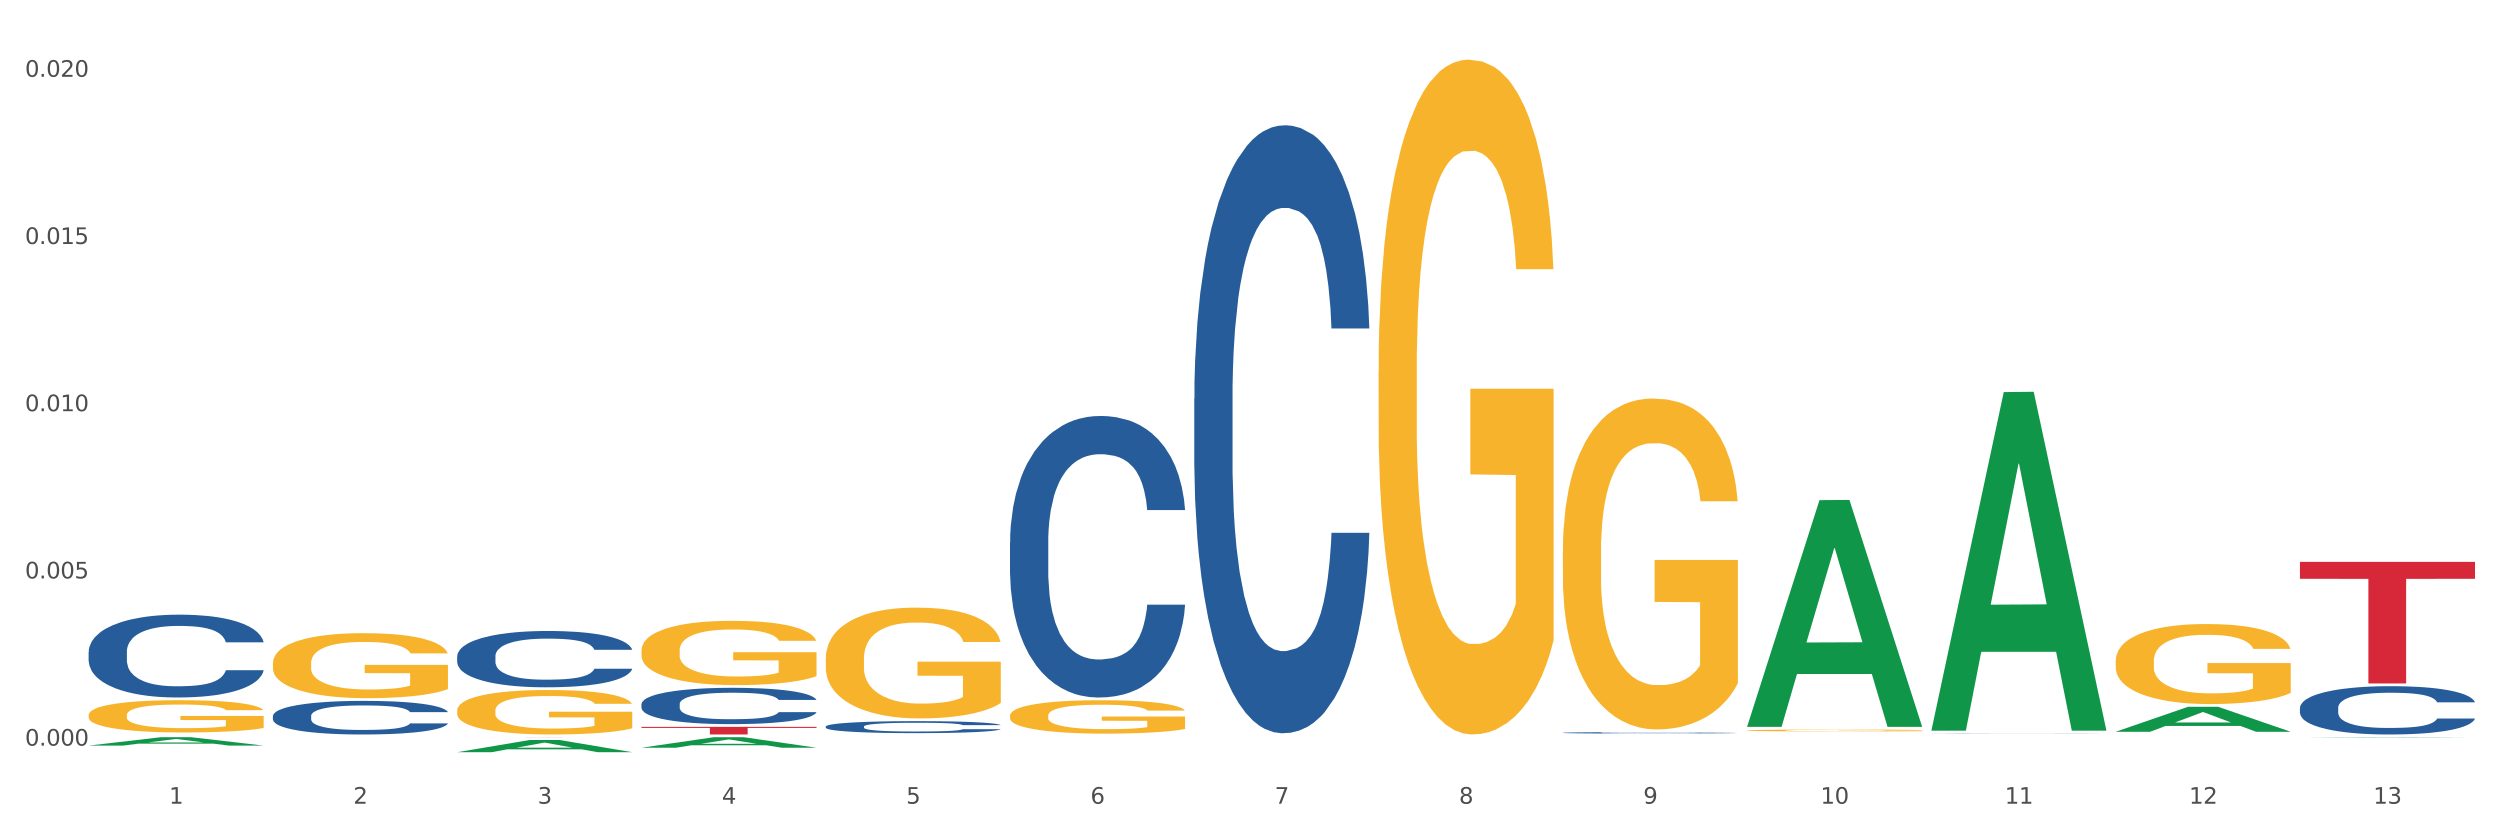 <?xml version="1.0" encoding="utf-8" standalone="no"?>
<!DOCTYPE svg PUBLIC "-//W3C//DTD SVG 1.1//EN"
  "http://www.w3.org/Graphics/SVG/1.1/DTD/svg11.dtd">
<svg xmlns:xlink="http://www.w3.org/1999/xlink" width="1080pt" height="360pt" viewBox="0 0 1080 360" xmlns="http://www.w3.org/2000/svg" version="1.1">
 <rect x="0" y="0" width="1080" height="360" fill="#333333" stroke="none"/>
 <defs>
  <style type="text/css">*{stroke-linejoin: round; stroke-linecap: butt}</style>
 </defs>
 <g id="figure_1">
  <g id="patch_1">
   <path d="M 0 360 
L 1080 360 
L 1080 0 
L 0 0 
z
" style="fill: #ffffff; stroke: #ffffff; stroke-linejoin: miter"/>
  </g>
  <g id="axes_1">
   <g id="matplotlib.axis_1">
    <g id="xtick_1">
     <g id="text_1">
      <!-- 1 -->
      <g style="fill: #4d4d4d" transform="translate(73.043 347.204) scale(0.096 -0.096)">
       <defs>
        <path id="DejaVuSans-31" d="M 794 531 
L 1825 531 
L 1825 4091 
L 703 3866 
L 703 4441 
L 1819 4666 
L 2450 4666 
L 2450 531 
L 3481 531 
L 3481 0 
L 794 0 
L 794 531 
z
" transform="scale(0.016)"/>
       </defs>
       <use xlink:href="#DejaVuSans-31"/>
      </g>
     </g>
    </g>
    <g id="xtick_2">
     <g id="text_2">
      <!-- 2 -->
      <g style="fill: #4d4d4d" transform="translate(152.65 347.204) scale(0.096 -0.096)">
       <defs>
        <path id="DejaVuSans-32" d="M 1228 531 
L 3431 531 
L 3431 0 
L 469 0 
L 469 531 
Q 828 903 1448 1529 
Q 2069 2156 2228 2338 
Q 2531 2678 2651 2914 
Q 2772 3150 2772 3378 
Q 2772 3750 2511 3984 
Q 2250 4219 1831 4219 
Q 1534 4219 1204 4116 
Q 875 4013 500 3803 
L 500 4441 
Q 881 4594 1212 4672 
Q 1544 4750 1819 4750 
Q 2544 4750 2975 4387 
Q 3406 4025 3406 3419 
Q 3406 3131 3298 2873 
Q 3191 2616 2906 2266 
Q 2828 2175 2409 1742 
Q 1991 1309 1228 531 
z
" transform="scale(0.016)"/>
       </defs>
       <use xlink:href="#DejaVuSans-32"/>
      </g>
     </g>
    </g>
    <g id="xtick_3">
     <g id="text_3">
      <!-- 3 -->
      <g style="fill: #4d4d4d" transform="translate(232.258 347.204) scale(0.096 -0.096)">
       <defs>
        <path id="DejaVuSans-33" d="M 2597 2516 
Q 3050 2419 3304 2112 
Q 3559 1806 3559 1356 
Q 3559 666 3084 287 
Q 2609 -91 1734 -91 
Q 1441 -91 1130 -33 
Q 819 25 488 141 
L 488 750 
Q 750 597 1062 519 
Q 1375 441 1716 441 
Q 2309 441 2620 675 
Q 2931 909 2931 1356 
Q 2931 1769 2642 2001 
Q 2353 2234 1838 2234 
L 1294 2234 
L 1294 2753 
L 1863 2753 
Q 2328 2753 2575 2939 
Q 2822 3125 2822 3475 
Q 2822 3834 2567 4026 
Q 2313 4219 1838 4219 
Q 1578 4219 1281 4162 
Q 984 4106 628 3988 
L 628 4550 
Q 988 4650 1302 4700 
Q 1616 4750 1894 4750 
Q 2613 4750 3031 4423 
Q 3450 4097 3450 3541 
Q 3450 3153 3228 2886 
Q 3006 2619 2597 2516 
z
" transform="scale(0.016)"/>
       </defs>
       <use xlink:href="#DejaVuSans-33"/>
      </g>
     </g>
    </g>
    <g id="xtick_4">
     <g id="text_4">
      <!-- 4 -->
      <g style="fill: #4d4d4d" transform="translate(311.865 347.204) scale(0.096 -0.096)">
       <defs>
        <path id="DejaVuSans-34" d="M 2419 4116 
L 825 1625 
L 2419 1625 
L 2419 4116 
z
M 2253 4666 
L 3047 4666 
L 3047 1625 
L 3713 1625 
L 3713 1100 
L 3047 1100 
L 3047 0 
L 2419 0 
L 2419 1100 
L 313 1100 
L 313 1709 
L 2253 4666 
z
" transform="scale(0.016)"/>
       </defs>
       <use xlink:href="#DejaVuSans-34"/>
      </g>
     </g>
    </g>
    <g id="xtick_5">
     <g id="text_5">
      <!-- 5 -->
      <g style="fill: #4d4d4d" transform="translate(391.473 347.204) scale(0.096 -0.096)">
       <defs>
        <path id="DejaVuSans-35" d="M 691 4666 
L 3169 4666 
L 3169 4134 
L 1269 4134 
L 1269 2991 
Q 1406 3038 1543 3061 
Q 1681 3084 1819 3084 
Q 2600 3084 3056 2656 
Q 3513 2228 3513 1497 
Q 3513 744 3044 326 
Q 2575 -91 1722 -91 
Q 1428 -91 1123 -41 
Q 819 9 494 109 
L 494 744 
Q 775 591 1075 516 
Q 1375 441 1709 441 
Q 2250 441 2565 725 
Q 2881 1009 2881 1497 
Q 2881 1984 2565 2268 
Q 2250 2553 1709 2553 
Q 1456 2553 1204 2497 
Q 953 2441 691 2322 
L 691 4666 
z
" transform="scale(0.016)"/>
       </defs>
       <use xlink:href="#DejaVuSans-35"/>
      </g>
     </g>
    </g>
    <g id="xtick_6">
     <g id="text_6">
      <!-- 6 -->
      <g style="fill: #4d4d4d" transform="translate(471.08 347.204) scale(0.096 -0.096)">
       <defs>
        <path id="DejaVuSans-36" d="M 2113 2584 
Q 1688 2584 1439 2293 
Q 1191 2003 1191 1497 
Q 1191 994 1439 701 
Q 1688 409 2113 409 
Q 2538 409 2786 701 
Q 3034 994 3034 1497 
Q 3034 2003 2786 2293 
Q 2538 2584 2113 2584 
z
M 3366 4563 
L 3366 3988 
Q 3128 4100 2886 4159 
Q 2644 4219 2406 4219 
Q 1781 4219 1451 3797 
Q 1122 3375 1075 2522 
Q 1259 2794 1537 2939 
Q 1816 3084 2150 3084 
Q 2853 3084 3261 2657 
Q 3669 2231 3669 1497 
Q 3669 778 3244 343 
Q 2819 -91 2113 -91 
Q 1303 -91 875 529 
Q 447 1150 447 2328 
Q 447 3434 972 4092 
Q 1497 4750 2381 4750 
Q 2619 4750 2861 4703 
Q 3103 4656 3366 4563 
z
" transform="scale(0.016)"/>
       </defs>
       <use xlink:href="#DejaVuSans-36"/>
      </g>
     </g>
    </g>
    <g id="xtick_7">
     <g id="text_7">
      <!-- 7 -->
      <g style="fill: #4d4d4d" transform="translate(550.688 347.204) scale(0.096 -0.096)">
       <defs>
        <path id="DejaVuSans-37" d="M 525 4666 
L 3525 4666 
L 3525 4397 
L 1831 0 
L 1172 0 
L 2766 4134 
L 525 4134 
L 525 4666 
z
" transform="scale(0.016)"/>
       </defs>
       <use xlink:href="#DejaVuSans-37"/>
      </g>
     </g>
    </g>
    <g id="xtick_8">
     <g id="text_8">
      <!-- 8 -->
      <g style="fill: #4d4d4d" transform="translate(630.295 347.204) scale(0.096 -0.096)">
       <defs>
        <path id="DejaVuSans-38" d="M 2034 2216 
Q 1584 2216 1326 1975 
Q 1069 1734 1069 1313 
Q 1069 891 1326 650 
Q 1584 409 2034 409 
Q 2484 409 2743 651 
Q 3003 894 3003 1313 
Q 3003 1734 2745 1975 
Q 2488 2216 2034 2216 
z
M 1403 2484 
Q 997 2584 770 2862 
Q 544 3141 544 3541 
Q 544 4100 942 4425 
Q 1341 4750 2034 4750 
Q 2731 4750 3128 4425 
Q 3525 4100 3525 3541 
Q 3525 3141 3298 2862 
Q 3072 2584 2669 2484 
Q 3125 2378 3379 2068 
Q 3634 1759 3634 1313 
Q 3634 634 3220 271 
Q 2806 -91 2034 -91 
Q 1263 -91 848 271 
Q 434 634 434 1313 
Q 434 1759 690 2068 
Q 947 2378 1403 2484 
z
M 1172 3481 
Q 1172 3119 1398 2916 
Q 1625 2713 2034 2713 
Q 2441 2713 2670 2916 
Q 2900 3119 2900 3481 
Q 2900 3844 2670 4047 
Q 2441 4250 2034 4250 
Q 1625 4250 1398 4047 
Q 1172 3844 1172 3481 
z
" transform="scale(0.016)"/>
       </defs>
       <use xlink:href="#DejaVuSans-38"/>
      </g>
     </g>
    </g>
    <g id="xtick_9">
     <g id="text_9">
      <!-- 9 -->
      <g style="fill: #4d4d4d" transform="translate(709.902 347.204) scale(0.096 -0.096)">
       <defs>
        <path id="DejaVuSans-39" d="M 703 97 
L 703 672 
Q 941 559 1184 500 
Q 1428 441 1663 441 
Q 2288 441 2617 861 
Q 2947 1281 2994 2138 
Q 2813 1869 2534 1725 
Q 2256 1581 1919 1581 
Q 1219 1581 811 2004 
Q 403 2428 403 3163 
Q 403 3881 828 4315 
Q 1253 4750 1959 4750 
Q 2769 4750 3195 4129 
Q 3622 3509 3622 2328 
Q 3622 1225 3098 567 
Q 2575 -91 1691 -91 
Q 1453 -91 1209 -44 
Q 966 3 703 97 
z
M 1959 2075 
Q 2384 2075 2632 2365 
Q 2881 2656 2881 3163 
Q 2881 3666 2632 3958 
Q 2384 4250 1959 4250 
Q 1534 4250 1286 3958 
Q 1038 3666 1038 3163 
Q 1038 2656 1286 2365 
Q 1534 2075 1959 2075 
z
" transform="scale(0.016)"/>
       </defs>
       <use xlink:href="#DejaVuSans-39"/>
      </g>
     </g>
    </g>
    <g id="xtick_10">
     <g id="text_10">
      <!-- 10 -->
      <g style="fill: #4d4d4d" transform="translate(786.456 347.204) scale(0.096 -0.096)">
       <defs>
        <path id="DejaVuSans-30" d="M 2034 4250 
Q 1547 4250 1301 3770 
Q 1056 3291 1056 2328 
Q 1056 1369 1301 889 
Q 1547 409 2034 409 
Q 2525 409 2770 889 
Q 3016 1369 3016 2328 
Q 3016 3291 2770 3770 
Q 2525 4250 2034 4250 
z
M 2034 4750 
Q 2819 4750 3233 4129 
Q 3647 3509 3647 2328 
Q 3647 1150 3233 529 
Q 2819 -91 2034 -91 
Q 1250 -91 836 529 
Q 422 1150 422 2328 
Q 422 3509 836 4129 
Q 1250 4750 2034 4750 
z
" transform="scale(0.016)"/>
       </defs>
       <use xlink:href="#DejaVuSans-31"/>
       <use xlink:href="#DejaVuSans-30" transform="translate(63.623 0)"/>
      </g>
     </g>
    </g>
    <g id="xtick_11">
     <g id="text_11">
      <!-- 11 -->
      <g style="fill: #4d4d4d" transform="translate(866.063 347.204) scale(0.096 -0.096)">
       <use xlink:href="#DejaVuSans-31"/>
       <use xlink:href="#DejaVuSans-31" transform="translate(63.623 0)"/>
      </g>
     </g>
    </g>
    <g id="xtick_12">
     <g id="text_12">
      <!-- 12 -->
      <g style="fill: #4d4d4d" transform="translate(945.671 347.204) scale(0.096 -0.096)">
       <use xlink:href="#DejaVuSans-31"/>
       <use xlink:href="#DejaVuSans-32" transform="translate(63.623 0)"/>
      </g>
     </g>
    </g>
    <g id="xtick_13">
     <g id="text_13">
      <!-- 13 -->
      <g style="fill: #4d4d4d" transform="translate(1025.278 347.204) scale(0.096 -0.096)">
       <use xlink:href="#DejaVuSans-31"/>
       <use xlink:href="#DejaVuSans-33" transform="translate(63.623 0)"/>
      </g>
     </g>
    </g>
    <g id="xtick_14"/>
    <g id="xtick_15"/>
    <g id="xtick_16"/>
    <g id="xtick_17"/>
    <g id="xtick_18"/>
    <g id="xtick_19"/>
    <g id="xtick_20"/>
    <g id="xtick_21"/>
    <g id="xtick_22"/>
    <g id="xtick_23"/>
    <g id="xtick_24"/>
    <g id="xtick_25"/>
   </g>
   <g id="matplotlib.axis_2">
    <g id="ytick_1">
     <g id="text_14">
      <!-- 0.000 -->
      <g style="fill: #4d4d4d" transform="translate(10.8 322.118) scale(0.096 -0.096)">
       <defs>
        <path id="DejaVuSans-2e" d="M 684 794 
L 1344 794 
L 1344 0 
L 684 0 
L 684 794 
z
" transform="scale(0.016)"/>
       </defs>
       <use xlink:href="#DejaVuSans-30"/>
       <use xlink:href="#DejaVuSans-2e" transform="translate(63.623 0)"/>
       <use xlink:href="#DejaVuSans-30" transform="translate(95.41 0)"/>
       <use xlink:href="#DejaVuSans-30" transform="translate(159.033 0)"/>
       <use xlink:href="#DejaVuSans-30" transform="translate(222.656 0)"/>
      </g>
     </g>
    </g>
    <g id="ytick_2">
     <g id="text_15">
      <!-- 0.005 -->
      <g style="fill: #4d4d4d" transform="translate(10.8 249.88) scale(0.096 -0.096)">
       <use xlink:href="#DejaVuSans-30"/>
       <use xlink:href="#DejaVuSans-2e" transform="translate(63.623 0)"/>
       <use xlink:href="#DejaVuSans-30" transform="translate(95.41 0)"/>
       <use xlink:href="#DejaVuSans-30" transform="translate(159.033 0)"/>
       <use xlink:href="#DejaVuSans-35" transform="translate(222.656 0)"/>
      </g>
     </g>
    </g>
    <g id="ytick_3">
     <g id="text_16">
      <!-- 0.010 -->
      <g style="fill: #4d4d4d" transform="translate(10.8 177.642) scale(0.096 -0.096)">
       <use xlink:href="#DejaVuSans-30"/>
       <use xlink:href="#DejaVuSans-2e" transform="translate(63.623 0)"/>
       <use xlink:href="#DejaVuSans-30" transform="translate(95.41 0)"/>
       <use xlink:href="#DejaVuSans-31" transform="translate(159.033 0)"/>
       <use xlink:href="#DejaVuSans-30" transform="translate(222.656 0)"/>
      </g>
     </g>
    </g>
    <g id="ytick_4">
     <g id="text_17">
      <!-- 0.015 -->
      <g style="fill: #4d4d4d" transform="translate(10.8 105.404) scale(0.096 -0.096)">
       <use xlink:href="#DejaVuSans-30"/>
       <use xlink:href="#DejaVuSans-2e" transform="translate(63.623 0)"/>
       <use xlink:href="#DejaVuSans-30" transform="translate(95.41 0)"/>
       <use xlink:href="#DejaVuSans-31" transform="translate(159.033 0)"/>
       <use xlink:href="#DejaVuSans-35" transform="translate(222.656 0)"/>
      </g>
     </g>
    </g>
    <g id="ytick_5">
     <g id="text_18">
      <!-- 0.020 -->
      <g style="fill: #4d4d4d" transform="translate(10.8 33.166) scale(0.096 -0.096)">
       <use xlink:href="#DejaVuSans-30"/>
       <use xlink:href="#DejaVuSans-2e" transform="translate(63.623 0)"/>
       <use xlink:href="#DejaVuSans-30" transform="translate(95.41 0)"/>
       <use xlink:href="#DejaVuSans-32" transform="translate(159.033 0)"/>
       <use xlink:href="#DejaVuSans-30" transform="translate(222.656 0)"/>
      </g>
     </g>
    </g>
    <g id="ytick_6"/>
    <g id="ytick_7"/>
    <g id="ytick_8"/>
    <g id="ytick_9"/>
   </g>
   <g id="PolyCollection_1">
    <path d="M 38.283 322.088 
L 38.361 322.084 
L 69.547 318.474 
L 82.49 318.471 
L 113.91 322.094 
L 98.941 322.094 
L 92.158 321.251 
L 59.958 321.251 
L 59.724 321.264 
L 53.175 322.094 
L 38.283 322.094 
L 38.283 322.088 
L 64.012 320.747 
L 88.103 320.744 
L 76.175 319.243 
L 76.019 319.236 
L 75.863 319.247 
L 63.934 320.744 
L 64.012 320.747 
L 38.283 322.088 
z
" clip-path="url(#p2c2b0e4acd)" style="fill: #109648"/>
    <path d="M 197.498 318.471 
L 273.125 318.471 
L 273.125 318.477 
L 243.376 318.477 
L 243.376 318.514 
L 227.068 318.514 
L 227.068 318.477 
L 197.498 318.477 
L 197.498 318.471 
L 197.498 318.471 
z
" clip-path="url(#p2c2b0e4acd)" style="fill: #d62839"/>
    <path d="M 38.283 308.927 
L 38.372 308.914 
L 38.372 308.456 
L 38.551 308.061 
L 39.444 307.106 
L 40.783 306.317 
L 41.765 305.897 
L 42.747 305.553 
L 43.908 305.209 
L 45.337 304.853 
L 47.926 304.331 
L 49.533 304.063 
L 51.498 303.783 
L 55.069 303.376 
L 57.659 303.147 
L 60.337 302.956 
L 64.712 302.726 
L 67.57 302.625 
L 70.605 302.548 
L 74.266 302.497 
L 77.034 302.485 
L 83.106 302.523 
L 88.284 302.637 
L 90.784 302.726 
L 93.999 302.879 
L 95.695 302.981 
L 98.463 303.185 
L 101.32 303.452 
L 103.285 303.681 
L 106.231 304.114 
L 108.464 304.547 
L 110.517 305.082 
L 111.589 305.451 
L 112.392 305.795 
L 113.107 306.19 
L 113.821 306.813 
L 97.749 306.813 
L 97.124 306.368 
L 96.142 305.948 
L 94.713 305.54 
L 93.463 305.286 
L 91.32 304.967 
L 89.356 304.764 
L 87.302 304.611 
L 84.802 304.483 
L 82.838 304.42 
L 80.07 304.369 
L 74.623 304.382 
L 70.962 304.483 
L 68.462 304.611 
L 66.855 304.725 
L 65.427 304.853 
L 63.819 305.031 
L 61.944 305.298 
L 60.605 305.54 
L 59.266 305.846 
L 58.194 306.151 
L 57.212 306.508 
L 56.409 306.89 
L 55.783 307.284 
L 55.248 307.768 
L 54.801 308.57 
L 54.801 310.315 
L 54.98 310.709 
L 55.426 311.231 
L 55.962 311.626 
L 56.855 312.097 
L 57.659 312.415 
L 59.176 312.874 
L 60.873 313.256 
L 62.212 313.498 
L 63.552 313.701 
L 65.873 313.982 
L 68.462 314.211 
L 70.695 314.351 
L 73.73 314.478 
L 75.784 314.529 
L 77.57 314.554 
L 81.945 314.554 
L 85.07 314.516 
L 88.552 314.427 
L 91.231 314.313 
L 93.463 314.173 
L 95.963 313.943 
L 97.57 313.727 
L 97.57 311.066 
L 77.927 311.053 
L 77.927 309.283 
L 113.91 309.283 
L 113.91 314.478 
L 112.392 314.745 
L 110.696 314.987 
L 108.91 315.204 
L 106.231 315.471 
L 103.017 315.726 
L 100.16 315.904 
L 97.124 316.057 
L 93.552 316.197 
L 88.909 316.324 
L 86.052 316.375 
L 82.481 316.413 
L 78.284 316.426 
L 74.623 316.401 
L 71.052 316.337 
L 67.302 316.222 
L 63.641 316.057 
L 60.873 315.891 
L 58.105 315.688 
L 55.158 315.42 
L 52.837 315.166 
L 51.051 314.936 
L 49.087 314.644 
L 46.944 314.262 
L 45.337 313.918 
L 43.908 313.561 
L 42.39 313.103 
L 41.319 312.708 
L 40.247 312.212 
L 39.622 311.843 
L 38.908 311.27 
L 38.372 310.467 
L 38.283 308.927 
z
" clip-path="url(#p2c2b0e4acd)" style="fill: #f7b32b"/>
    <path d="M 117.89 309.305 
L 117.98 309.292 
L 117.98 308.921 
L 118.248 308.417 
L 119.231 307.489 
L 120.483 306.786 
L 122.628 305.964 
L 123.79 305.619 
L 125.31 305.235 
L 128.439 304.612 
L 132.015 304.081 
L 134.518 303.79 
L 136.395 303.604 
L 140.597 303.272 
L 143.01 303.127 
L 145.513 303.007 
L 147.659 302.928 
L 151.234 302.835 
L 154.095 302.795 
L 157.403 302.782 
L 160.174 302.795 
L 163.839 302.848 
L 169.203 303.007 
L 171.259 303.1 
L 174.03 303.259 
L 176.89 303.471 
L 179.215 303.683 
L 181.896 303.988 
L 184.668 304.386 
L 187.349 304.89 
L 189.227 305.354 
L 190.746 305.845 
L 192.087 306.441 
L 193.071 307.091 
L 193.518 307.635 
L 177.159 307.635 
L 176.712 307.144 
L 175.818 306.614 
L 174.924 306.256 
L 173.94 305.964 
L 172.421 305.632 
L 171.08 305.42 
L 168.845 305.168 
L 166.789 305.009 
L 165.09 304.917 
L 163.034 304.837 
L 158.654 304.757 
L 155.525 304.757 
L 153.559 304.784 
L 151.145 304.85 
L 149.089 304.943 
L 146.675 305.102 
L 144.798 305.274 
L 142.921 305.5 
L 141.848 305.659 
L 140.239 305.951 
L 139.166 306.189 
L 137.736 306.6 
L 136.931 306.892 
L 135.501 307.648 
L 134.875 308.205 
L 134.607 308.589 
L 134.428 309.013 
L 134.428 311.082 
L 134.965 312.01 
L 135.412 312.408 
L 136.127 312.858 
L 137.468 313.442 
L 139.434 314.012 
L 141.49 314.423 
L 143.189 314.675 
L 144.798 314.86 
L 146.407 315.006 
L 148.374 315.139 
L 149.983 315.218 
L 152.396 315.298 
L 155.257 315.338 
L 157.492 315.338 
L 162.051 315.271 
L 164.107 315.205 
L 166.074 315.112 
L 168.219 314.966 
L 169.918 314.807 
L 170.901 314.688 
L 172.51 314.436 
L 173.762 314.171 
L 174.834 313.866 
L 175.549 313.601 
L 176.354 313.203 
L 176.98 312.752 
L 177.159 312.514 
L 193.518 312.514 
L 193.16 312.991 
L 192.534 313.455 
L 191.283 314.078 
L 190.299 314.436 
L 188.78 314.874 
L 187.171 315.245 
L 184.936 315.656 
L 182.88 315.961 
L 180.734 316.226 
L 178.41 316.465 
L 174.209 316.796 
L 172.689 316.889 
L 169.471 317.048 
L 166.968 317.141 
L 163.303 317.234 
L 159.548 317.287 
L 155.615 317.3 
L 152.128 317.273 
L 148.284 317.194 
L 145.871 317.114 
L 143.189 316.995 
L 140.06 316.809 
L 137.11 316.584 
L 134.339 316.319 
L 131.747 316.014 
L 129.333 315.669 
L 126.204 315.099 
L 123.88 314.542 
L 122.181 314.025 
L 121.019 313.588 
L 119.857 313.031 
L 119.231 312.646 
L 118.248 311.718 
L 117.89 310.856 
L 117.89 309.305 
z
" clip-path="url(#p2c2b0e4acd)" style="fill: #255c99"/>
    <path d="M 197.498 283.517 
L 197.587 283.494 
L 197.587 282.872 
L 197.856 282.028 
L 198.839 280.472 
L 200.09 279.295 
L 202.236 277.917 
L 203.398 277.339 
L 204.918 276.695 
L 208.046 275.651 
L 211.622 274.762 
L 214.125 274.273 
L 216.002 273.962 
L 220.204 273.406 
L 222.618 273.162 
L 225.121 272.962 
L 227.266 272.829 
L 230.842 272.673 
L 233.702 272.606 
L 237.01 272.584 
L 239.781 272.606 
L 243.446 272.695 
L 248.81 272.962 
L 250.866 273.118 
L 253.637 273.384 
L 256.498 273.74 
L 258.822 274.095 
L 261.504 274.606 
L 264.275 275.273 
L 266.957 276.117 
L 268.834 276.895 
L 270.354 277.717 
L 271.695 278.717 
L 272.678 279.806 
L 273.125 280.717 
L 256.766 280.717 
L 256.319 279.895 
L 255.425 279.006 
L 254.531 278.406 
L 253.548 277.917 
L 252.028 277.362 
L 250.687 277.006 
L 248.452 276.584 
L 246.396 276.317 
L 244.698 276.162 
L 242.642 276.028 
L 238.262 275.895 
L 235.133 275.895 
L 233.166 275.939 
L 230.752 276.051 
L 228.696 276.206 
L 226.283 276.473 
L 224.406 276.762 
L 222.528 277.139 
L 221.456 277.406 
L 219.846 277.895 
L 218.774 278.295 
L 217.343 278.984 
L 216.539 279.473 
L 215.109 280.739 
L 214.483 281.672 
L 214.215 282.317 
L 214.036 283.028 
L 214.036 286.494 
L 214.572 288.05 
L 215.019 288.716 
L 215.734 289.472 
L 217.075 290.449 
L 219.042 291.405 
L 221.098 292.094 
L 222.796 292.516 
L 224.406 292.827 
L 226.015 293.071 
L 227.981 293.294 
L 229.59 293.427 
L 232.004 293.56 
L 234.865 293.627 
L 237.099 293.627 
L 241.658 293.516 
L 243.715 293.405 
L 245.681 293.249 
L 247.827 293.005 
L 249.525 292.738 
L 250.508 292.538 
L 252.118 292.116 
L 253.369 291.671 
L 254.442 291.16 
L 255.157 290.716 
L 255.961 290.049 
L 256.587 289.294 
L 256.766 288.894 
L 273.125 288.894 
L 272.768 289.694 
L 272.142 290.472 
L 270.89 291.516 
L 269.907 292.116 
L 268.387 292.849 
L 266.778 293.471 
L 264.543 294.16 
L 262.487 294.671 
L 260.342 295.116 
L 258.018 295.516 
L 253.816 296.071 
L 252.296 296.227 
L 249.078 296.493 
L 246.575 296.649 
L 242.91 296.804 
L 239.155 296.893 
L 235.222 296.915 
L 231.736 296.871 
L 227.892 296.738 
L 225.478 296.604 
L 222.796 296.404 
L 219.668 296.093 
L 216.718 295.716 
L 213.946 295.271 
L 211.354 294.76 
L 208.94 294.182 
L 205.812 293.227 
L 203.487 292.294 
L 201.789 291.427 
L 200.627 290.694 
L 199.465 289.76 
L 198.839 289.116 
L 197.856 287.561 
L 197.498 286.116 
L 197.498 283.517 
z
" clip-path="url(#p2c2b0e4acd)" style="fill: #255c99"/>
    <path d="M 277.105 304.187 
L 277.195 304.173 
L 277.195 303.771 
L 277.463 303.227 
L 278.446 302.224 
L 279.698 301.464 
L 281.843 300.576 
L 283.005 300.203 
L 284.525 299.787 
L 287.654 299.114 
L 291.23 298.541 
L 293.733 298.225 
L 295.61 298.025 
L 299.811 297.666 
L 302.225 297.509 
L 304.728 297.38 
L 306.874 297.294 
L 310.449 297.193 
L 313.31 297.15 
L 316.618 297.136 
L 319.389 297.15 
L 323.054 297.208 
L 328.417 297.38 
L 330.474 297.48 
L 333.245 297.652 
L 336.105 297.881 
L 338.43 298.111 
L 341.111 298.44 
L 343.883 298.87 
L 346.564 299.415 
L 348.442 299.916 
L 349.961 300.447 
L 351.302 301.091 
L 352.286 301.794 
L 352.733 302.381 
L 336.374 302.381 
L 335.927 301.851 
L 335.033 301.278 
L 334.139 300.891 
L 333.155 300.576 
L 331.636 300.217 
L 330.295 299.988 
L 328.06 299.716 
L 326.004 299.544 
L 324.305 299.443 
L 322.249 299.357 
L 317.869 299.271 
L 314.74 299.271 
L 312.774 299.3 
L 310.36 299.372 
L 308.304 299.472 
L 305.89 299.644 
L 304.013 299.83 
L 302.136 300.074 
L 301.063 300.246 
L 299.454 300.561 
L 298.381 300.819 
L 296.951 301.263 
L 296.146 301.579 
L 294.716 302.396 
L 294.09 302.997 
L 293.822 303.413 
L 293.643 303.872 
L 293.643 306.107 
L 294.18 307.11 
L 294.627 307.54 
L 295.342 308.028 
L 296.683 308.658 
L 298.649 309.274 
L 300.705 309.719 
L 302.404 309.991 
L 304.013 310.191 
L 305.622 310.349 
L 307.589 310.492 
L 309.198 310.578 
L 311.611 310.664 
L 314.472 310.707 
L 316.707 310.707 
L 321.266 310.636 
L 323.322 310.564 
L 325.289 310.464 
L 327.434 310.306 
L 329.133 310.134 
L 330.116 310.005 
L 331.725 309.733 
L 332.977 309.446 
L 334.049 309.117 
L 334.764 308.83 
L 335.569 308.4 
L 336.195 307.913 
L 336.374 307.655 
L 352.733 307.655 
L 352.375 308.171 
L 351.749 308.672 
L 350.498 309.346 
L 349.514 309.733 
L 347.995 310.206 
L 346.386 310.607 
L 344.151 311.051 
L 342.095 311.381 
L 339.949 311.668 
L 337.625 311.925 
L 333.424 312.284 
L 331.904 312.384 
L 328.686 312.556 
L 326.183 312.656 
L 322.517 312.757 
L 318.763 312.814 
L 314.83 312.828 
L 311.343 312.8 
L 307.499 312.714 
L 305.086 312.628 
L 302.404 312.499 
L 299.275 312.298 
L 296.325 312.054 
L 293.554 311.768 
L 290.962 311.438 
L 288.548 311.066 
L 285.419 310.449 
L 283.095 309.848 
L 281.396 309.289 
L 280.234 308.816 
L 279.072 308.214 
L 278.446 307.798 
L 277.463 306.795 
L 277.105 305.864 
L 277.105 304.187 
z
" clip-path="url(#p2c2b0e4acd)" style="fill: #255c99"/>
    <path d="M 356.713 313.86 
L 356.802 313.856 
L 356.802 313.723 
L 357.071 313.544 
L 358.054 313.213 
L 359.305 312.962 
L 361.451 312.669 
L 362.613 312.546 
L 364.133 312.409 
L 367.261 312.187 
L 370.837 311.998 
L 373.34 311.894 
L 375.217 311.827 
L 379.419 311.709 
L 381.833 311.657 
L 384.336 311.615 
L 386.481 311.586 
L 390.057 311.553 
L 392.917 311.539 
L 396.225 311.534 
L 398.996 311.539 
L 402.661 311.558 
L 408.025 311.615 
L 410.081 311.648 
L 412.852 311.705 
L 415.713 311.78 
L 418.037 311.856 
L 420.719 311.965 
L 423.49 312.106 
L 426.172 312.286 
L 428.049 312.452 
L 429.569 312.626 
L 430.91 312.839 
L 431.893 313.071 
L 432.34 313.265 
L 415.981 313.265 
L 415.534 313.09 
L 414.64 312.901 
L 413.746 312.773 
L 412.763 312.669 
L 411.243 312.551 
L 409.902 312.475 
L 407.667 312.385 
L 405.611 312.329 
L 403.913 312.295 
L 401.857 312.267 
L 397.477 312.239 
L 394.348 312.239 
L 392.381 312.248 
L 389.967 312.272 
L 387.911 312.305 
L 385.498 312.362 
L 383.62 312.423 
L 381.743 312.504 
L 380.67 312.56 
L 379.061 312.664 
L 377.989 312.749 
L 376.558 312.896 
L 375.754 313 
L 374.324 313.269 
L 373.698 313.468 
L 373.43 313.605 
L 373.251 313.756 
L 373.251 314.494 
L 373.787 314.825 
L 374.234 314.967 
L 374.949 315.128 
L 376.29 315.336 
L 378.257 315.539 
L 380.313 315.685 
L 382.011 315.775 
L 383.62 315.841 
L 385.23 315.893 
L 387.196 315.941 
L 388.805 315.969 
L 391.219 315.997 
L 394.08 316.012 
L 396.314 316.012 
L 400.873 315.988 
L 402.93 315.964 
L 404.896 315.931 
L 407.042 315.879 
L 408.74 315.823 
L 409.723 315.78 
L 411.333 315.69 
L 412.584 315.596 
L 413.657 315.487 
L 414.372 315.392 
L 415.176 315.25 
L 415.802 315.09 
L 415.981 315.005 
L 432.34 315.005 
L 431.983 315.175 
L 431.357 315.34 
L 430.105 315.563 
L 429.122 315.69 
L 427.602 315.846 
L 425.993 315.979 
L 423.758 316.125 
L 421.702 316.234 
L 419.557 316.328 
L 417.233 316.414 
L 413.031 316.532 
L 411.511 316.565 
L 408.293 316.622 
L 405.79 316.655 
L 402.125 316.688 
L 398.37 316.707 
L 394.437 316.711 
L 390.951 316.702 
L 387.107 316.674 
L 384.693 316.645 
L 382.011 316.603 
L 378.883 316.536 
L 375.933 316.456 
L 373.161 316.362 
L 370.569 316.253 
L 368.155 316.13 
L 365.027 315.927 
L 362.702 315.728 
L 361.004 315.544 
L 359.842 315.388 
L 358.68 315.189 
L 358.054 315.052 
L 357.071 314.721 
L 356.713 314.414 
L 356.713 313.86 
z
" clip-path="url(#p2c2b0e4acd)" style="fill: #255c99"/>
    <path d="M 436.32 234.348 
L 436.41 234.237 
L 436.41 231.127 
L 436.678 226.906 
L 437.661 219.13 
L 438.913 213.243 
L 441.058 206.356 
L 442.22 203.468 
L 443.74 200.246 
L 446.869 195.026 
L 450.445 190.582 
L 452.948 188.139 
L 454.825 186.583 
L 459.026 183.806 
L 461.44 182.585 
L 463.943 181.585 
L 466.089 180.918 
L 469.664 180.141 
L 472.525 179.808 
L 475.832 179.696 
L 478.604 179.808 
L 482.269 180.252 
L 487.632 181.585 
L 489.689 182.362 
L 492.46 183.695 
L 495.32 185.473 
L 497.645 187.25 
L 500.326 189.805 
L 503.098 193.137 
L 505.779 197.358 
L 507.657 201.246 
L 509.176 205.356 
L 510.517 210.355 
L 511.501 215.798 
L 511.948 220.352 
L 495.589 220.352 
L 495.142 216.242 
L 494.248 211.799 
L 493.354 208.8 
L 492.37 206.356 
L 490.851 203.579 
L 489.51 201.802 
L 487.275 199.691 
L 485.219 198.358 
L 483.52 197.58 
L 481.464 196.914 
L 477.084 196.247 
L 473.955 196.247 
L 471.989 196.47 
L 469.575 197.025 
L 467.519 197.803 
L 465.105 199.136 
L 463.228 200.58 
L 461.351 202.468 
L 460.278 203.801 
L 458.669 206.245 
L 457.596 208.244 
L 456.166 211.688 
L 455.361 214.131 
L 453.931 220.463 
L 453.305 225.128 
L 453.037 228.35 
L 452.858 231.904 
L 452.858 249.233 
L 453.395 257.009 
L 453.842 260.341 
L 454.557 264.118 
L 455.898 269.005 
L 457.864 273.782 
L 459.92 277.225 
L 461.619 279.336 
L 463.228 280.891 
L 464.837 282.113 
L 466.804 283.224 
L 468.413 283.89 
L 470.826 284.557 
L 473.687 284.89 
L 475.922 284.89 
L 480.481 284.335 
L 482.537 283.779 
L 484.504 283.002 
L 486.649 281.78 
L 488.348 280.447 
L 489.331 279.447 
L 490.94 277.336 
L 492.192 275.115 
L 493.264 272.56 
L 493.979 270.338 
L 494.784 267.006 
L 495.41 263.229 
L 495.589 261.23 
L 511.948 261.23 
L 511.59 265.229 
L 510.964 269.117 
L 509.713 274.337 
L 508.729 277.336 
L 507.21 281.002 
L 505.601 284.112 
L 503.366 287.556 
L 501.31 290.111 
L 499.164 292.332 
L 496.84 294.332 
L 492.639 297.109 
L 491.119 297.886 
L 487.901 299.219 
L 485.398 299.997 
L 481.732 300.775 
L 477.978 301.219 
L 474.045 301.33 
L 470.558 301.108 
L 466.714 300.441 
L 464.301 299.775 
L 461.619 298.775 
L 458.49 297.22 
L 455.54 295.332 
L 452.769 293.11 
L 450.176 290.555 
L 447.763 287.667 
L 444.634 282.891 
L 442.31 278.225 
L 440.611 273.893 
L 439.449 270.227 
L 438.287 265.562 
L 437.661 262.341 
L 436.678 254.565 
L 436.32 247.345 
L 436.32 234.348 
z
" clip-path="url(#p2c2b0e4acd)" style="fill: #255c99"/>
    <path d="M 515.928 172.133 
L 516.017 171.893 
L 516.017 165.176 
L 516.286 156.061 
L 517.269 139.27 
L 518.52 126.557 
L 520.666 111.685 
L 521.828 105.448 
L 523.348 98.492 
L 526.476 87.217 
L 530.052 77.622 
L 532.555 72.345 
L 534.432 68.987 
L 538.634 62.99 
L 541.048 60.352 
L 543.551 58.193 
L 545.696 56.753 
L 549.272 55.074 
L 552.132 54.355 
L 555.44 54.115 
L 558.211 54.355 
L 561.876 55.314 
L 567.24 58.193 
L 569.296 59.872 
L 572.067 62.75 
L 574.928 66.588 
L 577.252 70.426 
L 579.934 75.943 
L 582.705 83.14 
L 585.387 92.255 
L 587.264 100.65 
L 588.784 109.526 
L 590.125 120.32 
L 591.108 132.074 
L 591.555 141.909 
L 575.196 141.909 
L 574.749 133.033 
L 573.855 123.438 
L 572.961 116.962 
L 571.978 111.685 
L 570.458 105.688 
L 569.117 101.85 
L 566.882 97.292 
L 564.826 94.414 
L 563.128 92.735 
L 561.072 91.295 
L 556.691 89.856 
L 553.563 89.856 
L 551.596 90.336 
L 549.182 91.535 
L 547.126 93.214 
L 544.713 96.093 
L 542.835 99.211 
L 540.958 103.289 
L 539.885 106.167 
L 538.276 111.445 
L 537.204 115.762 
L 535.773 123.199 
L 534.969 128.476 
L 533.539 142.149 
L 532.913 152.223 
L 532.645 159.18 
L 532.466 166.856 
L 532.466 204.276 
L 533.002 221.067 
L 533.449 228.263 
L 534.164 236.419 
L 535.505 246.973 
L 537.472 257.288 
L 539.528 264.724 
L 541.226 269.282 
L 542.835 272.64 
L 544.445 275.279 
L 546.411 277.677 
L 548.02 279.117 
L 550.434 280.556 
L 553.295 281.275 
L 555.529 281.275 
L 560.088 280.076 
L 562.145 278.877 
L 564.111 277.198 
L 566.257 274.559 
L 567.955 271.68 
L 568.938 269.522 
L 570.548 264.964 
L 571.799 260.167 
L 572.872 254.649 
L 573.587 249.852 
L 574.391 242.656 
L 575.017 234.5 
L 575.196 230.182 
L 591.555 230.182 
L 591.197 238.818 
L 590.572 247.213 
L 589.32 258.487 
L 588.337 264.964 
L 586.817 272.88 
L 585.208 279.596 
L 582.973 287.032 
L 580.917 292.55 
L 578.772 297.347 
L 576.448 301.665 
L 572.246 307.662 
L 570.726 309.341 
L 567.508 312.219 
L 565.005 313.898 
L 561.34 315.577 
L 557.585 316.537 
L 553.652 316.777 
L 550.166 316.297 
L 546.322 314.858 
L 543.908 313.419 
L 541.226 311.26 
L 538.098 307.901 
L 535.148 303.824 
L 532.376 299.026 
L 529.784 293.509 
L 527.37 287.272 
L 524.242 276.958 
L 521.917 266.883 
L 520.219 257.528 
L 519.057 249.612 
L 517.895 239.537 
L 517.269 232.581 
L 516.286 215.79 
L 515.928 200.198 
L 515.928 172.133 
z
" clip-path="url(#p2c2b0e4acd)" style="fill: #255c99"/>
    <path d="M 675.143 316.566 
L 675.232 316.565 
L 675.232 316.55 
L 675.5 316.528 
L 676.484 316.489 
L 677.735 316.46 
L 679.881 316.425 
L 681.043 316.41 
L 682.563 316.394 
L 685.691 316.368 
L 689.267 316.345 
L 691.77 316.333 
L 693.647 316.325 
L 697.849 316.311 
L 700.263 316.305 
L 702.766 316.3 
L 704.911 316.297 
L 708.487 316.293 
L 711.347 316.291 
L 714.655 316.291 
L 717.426 316.291 
L 721.091 316.293 
L 726.455 316.3 
L 728.511 316.304 
L 731.282 316.311 
L 734.143 316.32 
L 736.467 316.329 
L 739.149 316.342 
L 741.92 316.358 
L 744.602 316.38 
L 746.479 316.399 
L 747.999 316.42 
L 749.34 316.445 
L 750.323 316.472 
L 750.77 316.495 
L 734.411 316.495 
L 733.964 316.475 
L 733.07 316.452 
L 732.176 316.437 
L 731.193 316.425 
L 729.673 316.411 
L 728.332 316.402 
L 726.097 316.391 
L 724.041 316.385 
L 722.343 316.381 
L 720.287 316.377 
L 715.906 316.374 
L 712.778 316.374 
L 710.811 316.375 
L 708.397 316.378 
L 706.341 316.382 
L 703.928 316.388 
L 702.05 316.396 
L 700.173 316.405 
L 699.1 316.412 
L 697.491 316.424 
L 696.419 316.434 
L 694.988 316.452 
L 694.184 316.464 
L 692.753 316.496 
L 692.128 316.519 
L 691.86 316.536 
L 691.681 316.553 
L 691.681 316.641 
L 692.217 316.68 
L 692.664 316.697 
L 693.379 316.716 
L 694.72 316.74 
L 696.687 316.764 
L 698.743 316.782 
L 700.441 316.792 
L 702.05 316.8 
L 703.66 316.806 
L 705.626 316.812 
L 707.235 316.815 
L 709.649 316.819 
L 712.51 316.82 
L 714.744 316.82 
L 719.303 316.817 
L 721.359 316.815 
L 723.326 316.811 
L 725.472 316.805 
L 727.17 316.798 
L 728.153 316.793 
L 729.763 316.782 
L 731.014 316.771 
L 732.087 316.758 
L 732.802 316.747 
L 733.606 316.73 
L 734.232 316.711 
L 734.411 316.701 
L 750.77 316.701 
L 750.412 316.721 
L 749.787 316.741 
L 748.535 316.767 
L 747.552 316.782 
L 746.032 316.801 
L 744.423 316.816 
L 742.188 316.834 
L 740.132 316.846 
L 737.987 316.858 
L 735.662 316.868 
L 731.461 316.882 
L 729.941 316.886 
L 726.723 316.892 
L 724.22 316.896 
L 720.555 316.9 
L 716.8 316.902 
L 712.867 316.903 
L 709.381 316.902 
L 705.537 316.899 
L 703.123 316.895 
L 700.441 316.89 
L 697.313 316.882 
L 694.363 316.873 
L 691.591 316.862 
L 688.999 316.849 
L 686.585 316.834 
L 683.457 316.81 
L 681.132 316.787 
L 679.434 316.765 
L 678.272 316.746 
L 677.11 316.723 
L 676.484 316.707 
L 675.5 316.668 
L 675.143 316.631 
L 675.143 316.566 
z
" clip-path="url(#p2c2b0e4acd)" style="fill: #255c99"/>
    <path d="M 277.105 313.999 
L 352.733 313.999 
L 352.733 314.458 
L 322.984 314.461 
L 322.984 317.3 
L 306.675 317.3 
L 306.675 314.461 
L 277.105 314.458 
L 277.105 314.002 
L 277.105 313.999 
z
" clip-path="url(#p2c2b0e4acd)" style="fill: #d62839"/>
    <path d="M 834.358 316.87 
L 834.447 316.87 
L 834.447 316.868 
L 834.715 316.865 
L 835.699 316.86 
L 836.95 316.856 
L 839.096 316.851 
L 840.258 316.849 
L 841.778 316.847 
L 844.906 316.843 
L 848.482 316.84 
L 850.985 316.839 
L 852.862 316.837 
L 857.064 316.836 
L 859.478 316.835 
L 861.981 316.834 
L 864.126 316.834 
L 867.702 316.833 
L 870.562 316.833 
L 873.87 316.833 
L 876.641 316.833 
L 880.306 316.833 
L 885.67 316.834 
L 887.726 316.835 
L 890.497 316.835 
L 893.358 316.837 
L 895.682 316.838 
L 898.364 316.84 
L 901.135 316.842 
L 903.817 316.845 
L 905.694 316.848 
L 907.214 316.85 
L 908.555 316.854 
L 909.538 316.857 
L 909.985 316.861 
L 893.626 316.861 
L 893.179 316.858 
L 892.285 316.855 
L 891.391 316.853 
L 890.408 316.851 
L 888.888 316.849 
L 887.547 316.848 
L 885.312 316.846 
L 883.256 316.846 
L 881.558 316.845 
L 879.502 316.845 
L 875.121 316.844 
L 871.993 316.844 
L 870.026 316.844 
L 867.612 316.845 
L 865.556 316.845 
L 863.143 316.846 
L 861.265 316.847 
L 859.388 316.848 
L 858.315 316.849 
L 856.706 316.851 
L 855.634 316.852 
L 854.203 316.855 
L 853.399 316.856 
L 851.968 316.861 
L 851.343 316.864 
L 851.075 316.866 
L 850.896 316.868 
L 850.896 316.88 
L 851.432 316.886 
L 851.879 316.888 
L 852.594 316.891 
L 853.935 316.894 
L 855.902 316.897 
L 857.958 316.9 
L 859.656 316.901 
L 861.265 316.902 
L 862.875 316.903 
L 864.841 316.904 
L 866.45 316.904 
L 868.864 316.905 
L 871.724 316.905 
L 873.959 316.905 
L 878.518 316.904 
L 880.574 316.904 
L 882.541 316.903 
L 884.687 316.903 
L 886.385 316.902 
L 887.368 316.901 
L 888.977 316.9 
L 890.229 316.898 
L 891.302 316.896 
L 892.017 316.895 
L 892.821 316.893 
L 893.447 316.89 
L 893.626 316.889 
L 909.985 316.889 
L 909.627 316.891 
L 909.002 316.894 
L 907.75 316.898 
L 906.767 316.9 
L 905.247 316.902 
L 903.638 316.904 
L 901.403 316.907 
L 899.347 316.908 
L 897.202 316.91 
L 894.877 316.911 
L 890.676 316.913 
L 889.156 316.914 
L 885.938 316.915 
L 883.435 316.915 
L 879.77 316.916 
L 876.015 316.916 
L 872.082 316.916 
L 868.596 316.916 
L 864.752 316.915 
L 862.338 316.915 
L 859.656 316.914 
L 856.528 316.913 
L 853.578 316.912 
L 850.806 316.91 
L 848.214 316.909 
L 845.8 316.907 
L 842.672 316.903 
L 840.347 316.9 
L 838.649 316.897 
L 837.487 316.895 
L 836.325 316.892 
L 835.699 316.889 
L 834.715 316.884 
L 834.358 316.879 
L 834.358 316.87 
z
" clip-path="url(#p2c2b0e4acd)" style="fill: #255c99"/>
    <path d="M 913.965 285.559 
L 914.055 285.527 
L 914.055 284.391 
L 914.233 283.412 
L 915.126 281.044 
L 916.465 279.087 
L 917.448 278.045 
L 918.43 277.192 
L 919.591 276.34 
L 921.019 275.456 
L 923.609 274.161 
L 925.216 273.498 
L 927.18 272.804 
L 930.752 271.794 
L 933.341 271.225 
L 936.02 270.752 
L 940.395 270.183 
L 943.252 269.931 
L 946.288 269.741 
L 949.949 269.615 
L 952.716 269.584 
L 958.788 269.678 
L 963.967 269.962 
L 966.467 270.183 
L 969.681 270.562 
L 971.378 270.815 
L 974.146 271.32 
L 977.003 271.983 
L 978.967 272.551 
L 981.914 273.625 
L 984.146 274.698 
L 986.2 276.024 
L 987.271 276.94 
L 988.075 277.792 
L 988.789 278.771 
L 989.503 280.318 
L 973.431 280.318 
L 972.806 279.213 
L 971.824 278.171 
L 970.396 277.161 
L 969.146 276.529 
L 967.003 275.74 
L 965.038 275.235 
L 962.985 274.856 
L 960.485 274.54 
L 958.52 274.382 
L 955.752 274.256 
L 950.306 274.288 
L 946.645 274.54 
L 944.145 274.856 
L 942.538 275.14 
L 941.109 275.456 
L 939.502 275.898 
L 937.627 276.561 
L 936.287 277.161 
L 934.948 277.919 
L 933.877 278.676 
L 932.894 279.56 
L 932.091 280.507 
L 931.466 281.486 
L 930.93 282.686 
L 930.484 284.675 
L 930.484 289 
L 930.662 289.979 
L 931.109 291.273 
L 931.644 292.252 
L 932.537 293.42 
L 933.341 294.21 
L 934.859 295.346 
L 936.555 296.293 
L 937.895 296.893 
L 939.234 297.398 
L 941.555 298.093 
L 944.145 298.661 
L 946.377 299.009 
L 949.413 299.324 
L 951.466 299.451 
L 953.252 299.514 
L 957.627 299.514 
L 960.752 299.419 
L 964.235 299.198 
L 966.913 298.914 
L 969.146 298.567 
L 971.646 297.998 
L 973.253 297.462 
L 973.253 290.863 
L 953.609 290.831 
L 953.609 286.443 
L 989.593 286.443 
L 989.593 299.324 
L 988.075 299.987 
L 986.378 300.587 
L 984.592 301.124 
L 981.914 301.787 
L 978.699 302.418 
L 975.842 302.86 
L 972.806 303.239 
L 969.235 303.587 
L 964.592 303.902 
L 961.735 304.029 
L 958.163 304.123 
L 953.967 304.155 
L 950.306 304.092 
L 946.734 303.934 
L 942.984 303.65 
L 939.323 303.239 
L 936.555 302.829 
L 933.787 302.324 
L 930.841 301.661 
L 928.519 301.029 
L 926.734 300.461 
L 924.769 299.735 
L 922.626 298.788 
L 921.019 297.935 
L 919.591 297.051 
L 918.073 295.915 
L 917.001 294.936 
L 915.93 293.705 
L 915.305 292.789 
L 914.59 291.368 
L 914.055 289.379 
L 913.965 285.559 
z
" clip-path="url(#p2c2b0e4acd)" style="fill: #f7b32b"/>
    <path d="M 754.75 315.547 
L 754.84 315.546 
L 754.84 315.52 
L 755.018 315.497 
L 755.911 315.442 
L 757.25 315.397 
L 758.233 315.373 
L 759.215 315.353 
L 760.376 315.333 
L 761.804 315.313 
L 764.394 315.283 
L 766.001 315.268 
L 767.965 315.252 
L 771.537 315.228 
L 774.126 315.215 
L 776.805 315.204 
L 781.18 315.191 
L 784.037 315.185 
L 787.073 315.181 
L 790.734 315.178 
L 793.501 315.177 
L 799.573 315.179 
L 804.752 315.186 
L 807.252 315.191 
L 810.466 315.2 
L 812.163 315.206 
L 814.931 315.217 
L 817.788 315.233 
L 819.752 315.246 
L 822.699 315.271 
L 824.931 315.295 
L 826.985 315.326 
L 828.056 315.347 
L 828.86 315.367 
L 829.574 315.39 
L 830.288 315.425 
L 814.216 315.425 
L 813.591 315.4 
L 812.609 315.376 
L 811.181 315.352 
L 809.931 315.338 
L 807.788 315.32 
L 805.823 315.308 
L 803.77 315.299 
L 801.27 315.292 
L 799.305 315.288 
L 796.537 315.285 
L 791.091 315.286 
L 787.43 315.292 
L 784.93 315.299 
L 783.323 315.306 
L 781.894 315.313 
L 780.287 315.323 
L 778.412 315.338 
L 777.072 315.352 
L 775.733 315.37 
L 774.662 315.387 
L 773.68 315.408 
L 772.876 315.43 
L 772.251 315.452 
L 771.715 315.48 
L 771.269 315.526 
L 771.269 315.626 
L 771.447 315.649 
L 771.894 315.679 
L 772.429 315.701 
L 773.322 315.728 
L 774.126 315.747 
L 775.644 315.773 
L 777.34 315.795 
L 778.68 315.809 
L 780.019 315.82 
L 782.34 315.836 
L 784.93 315.85 
L 787.162 315.858 
L 790.198 315.865 
L 792.251 315.868 
L 794.037 315.869 
L 798.412 315.869 
L 801.537 315.867 
L 805.02 315.862 
L 807.698 315.855 
L 809.931 315.847 
L 812.431 315.834 
L 814.038 315.822 
L 814.038 315.669 
L 794.394 315.668 
L 794.394 315.567 
L 830.378 315.567 
L 830.378 315.865 
L 828.86 315.88 
L 827.163 315.894 
L 825.377 315.907 
L 822.699 315.922 
L 819.484 315.936 
L 816.627 315.947 
L 813.591 315.955 
L 810.02 315.963 
L 805.377 315.971 
L 802.52 315.974 
L 798.948 315.976 
L 794.752 315.977 
L 791.091 315.975 
L 787.519 315.971 
L 783.769 315.965 
L 780.108 315.955 
L 777.34 315.946 
L 774.572 315.934 
L 771.626 315.919 
L 769.304 315.904 
L 767.519 315.891 
L 765.554 315.874 
L 763.411 315.852 
L 761.804 315.833 
L 760.376 315.812 
L 758.858 315.786 
L 757.786 315.763 
L 756.715 315.735 
L 756.09 315.714 
L 755.375 315.681 
L 754.84 315.635 
L 754.75 315.547 
z
" clip-path="url(#p2c2b0e4acd)" style="fill: #f7b32b"/>
    <path d="M 675.143 238.222 
L 675.232 238.092 
L 675.232 233.392 
L 675.411 229.344 
L 676.304 219.553 
L 677.643 211.458 
L 678.625 207.15 
L 679.607 203.625 
L 680.768 200.1 
L 682.197 196.444 
L 684.786 191.091 
L 686.393 188.35 
L 688.358 185.477 
L 691.929 181.3 
L 694.518 178.95 
L 697.197 176.991 
L 701.572 174.641 
L 704.429 173.597 
L 707.465 172.813 
L 711.126 172.291 
L 713.894 172.161 
L 719.966 172.552 
L 725.144 173.727 
L 727.644 174.641 
L 730.859 176.208 
L 732.555 177.252 
L 735.323 179.341 
L 738.18 182.083 
L 740.145 184.433 
L 743.091 188.872 
L 745.323 193.311 
L 747.377 198.794 
L 748.449 202.58 
L 749.252 206.105 
L 749.966 210.153 
L 750.681 216.55 
L 734.609 216.55 
L 733.984 211.98 
L 733.002 207.672 
L 731.573 203.494 
L 730.323 200.883 
L 728.18 197.619 
L 726.216 195.53 
L 724.162 193.964 
L 721.662 192.658 
L 719.698 192.005 
L 716.93 191.483 
L 711.483 191.614 
L 707.822 192.658 
L 705.322 193.964 
L 703.715 195.139 
L 702.287 196.444 
L 700.679 198.272 
L 698.804 201.014 
L 697.465 203.494 
L 696.126 206.628 
L 695.054 209.761 
L 694.072 213.416 
L 693.268 217.333 
L 692.643 221.38 
L 692.108 226.342 
L 691.661 234.567 
L 691.661 252.453 
L 691.84 256.5 
L 692.286 261.853 
L 692.822 265.9 
L 693.715 270.731 
L 694.518 273.995 
L 696.036 278.695 
L 697.733 282.611 
L 699.072 285.092 
L 700.411 287.181 
L 702.733 290.053 
L 705.322 292.403 
L 707.555 293.839 
L 710.59 295.145 
L 712.644 295.667 
L 714.43 295.928 
L 718.805 295.928 
L 721.93 295.536 
L 725.412 294.622 
L 728.091 293.447 
L 730.323 292.011 
L 732.823 289.661 
L 734.43 287.442 
L 734.43 260.156 
L 714.787 260.025 
L 714.787 241.878 
L 750.77 241.878 
L 750.77 295.145 
L 749.252 297.886 
L 747.556 300.367 
L 745.77 302.586 
L 743.091 305.328 
L 739.877 307.939 
L 737.02 309.767 
L 733.984 311.334 
L 730.412 312.77 
L 725.769 314.075 
L 722.912 314.598 
L 719.341 314.989 
L 715.144 315.12 
L 711.483 314.859 
L 707.912 314.206 
L 704.162 313.031 
L 700.501 311.334 
L 697.733 309.636 
L 694.965 307.548 
L 692.018 304.806 
L 689.697 302.195 
L 687.911 299.845 
L 685.947 296.842 
L 683.804 292.925 
L 682.197 289.4 
L 680.768 285.745 
L 679.25 281.045 
L 678.179 276.997 
L 677.107 271.906 
L 676.482 268.12 
L 675.768 262.245 
L 675.232 254.019 
L 675.143 238.222 
z
" clip-path="url(#p2c2b0e4acd)" style="fill: #f7b32b"/>
    <path d="M 595.535 160.48 
L 595.625 160.214 
L 595.625 150.629 
L 595.803 142.376 
L 596.696 122.407 
L 598.036 105.9 
L 599.018 97.114 
L 600 89.925 
L 601.161 82.736 
L 602.589 75.281 
L 605.179 64.365 
L 606.786 58.774 
L 608.75 52.917 
L 612.322 44.397 
L 614.911 39.604 
L 617.59 35.611 
L 621.965 30.818 
L 624.822 28.688 
L 627.858 27.091 
L 631.519 26.026 
L 634.287 25.759 
L 640.358 26.558 
L 645.537 28.954 
L 648.037 30.818 
L 651.251 34.013 
L 652.948 36.143 
L 655.716 40.403 
L 658.573 45.994 
L 660.537 50.787 
L 663.484 59.839 
L 665.716 68.892 
L 667.77 80.074 
L 668.841 87.795 
L 669.645 94.984 
L 670.359 103.237 
L 671.073 116.283 
L 655.001 116.283 
L 654.376 106.965 
L 653.394 98.179 
L 651.966 89.659 
L 650.716 84.334 
L 648.573 77.678 
L 646.608 73.418 
L 644.555 70.223 
L 642.055 67.56 
L 640.09 66.229 
L 637.322 65.164 
L 631.876 65.43 
L 628.215 67.56 
L 625.715 70.223 
L 624.108 72.619 
L 622.679 75.281 
L 621.072 79.009 
L 619.197 84.6 
L 617.857 89.659 
L 616.518 96.049 
L 615.447 102.439 
L 614.465 109.894 
L 613.661 117.881 
L 613.036 126.135 
L 612.5 136.252 
L 612.054 153.026 
L 612.054 189.501 
L 612.232 197.755 
L 612.679 208.671 
L 613.214 216.925 
L 614.107 226.776 
L 614.911 233.432 
L 616.429 243.017 
L 618.125 251.004 
L 619.465 256.063 
L 620.804 260.323 
L 623.125 266.181 
L 625.715 270.973 
L 627.947 273.902 
L 630.983 276.564 
L 633.036 277.629 
L 634.822 278.162 
L 639.197 278.162 
L 642.322 277.363 
L 645.805 275.499 
L 648.483 273.103 
L 650.716 270.174 
L 653.216 265.382 
L 654.823 260.856 
L 654.823 205.21 
L 635.179 204.944 
L 635.179 167.935 
L 671.163 167.935 
L 671.163 276.564 
L 669.645 282.155 
L 667.948 287.214 
L 666.162 291.74 
L 663.484 297.331 
L 660.269 302.656 
L 657.412 306.384 
L 654.376 309.579 
L 650.805 312.507 
L 646.162 315.17 
L 643.305 316.235 
L 639.733 317.034 
L 635.537 317.3 
L 631.876 316.767 
L 628.304 315.436 
L 624.554 313.04 
L 620.893 309.579 
L 618.125 306.118 
L 615.357 301.858 
L 612.411 296.266 
L 610.089 290.941 
L 608.304 286.149 
L 606.339 280.025 
L 604.196 272.038 
L 602.589 264.849 
L 601.161 257.394 
L 599.643 247.809 
L 598.571 239.556 
L 597.5 229.172 
L 596.875 221.451 
L 596.16 209.47 
L 595.625 192.696 
L 595.535 160.48 
z
" clip-path="url(#p2c2b0e4acd)" style="fill: #f7b32b"/>
    <path d="M 436.32 309.167 
L 436.41 309.154 
L 436.41 308.68 
L 436.588 308.271 
L 437.481 307.283 
L 438.821 306.466 
L 439.803 306.032 
L 440.785 305.676 
L 441.946 305.32 
L 443.374 304.951 
L 445.964 304.411 
L 447.571 304.134 
L 449.535 303.845 
L 453.107 303.423 
L 455.696 303.186 
L 458.375 302.988 
L 462.75 302.751 
L 465.607 302.646 
L 468.643 302.567 
L 472.304 302.514 
L 475.072 302.501 
L 481.143 302.54 
L 486.322 302.659 
L 488.822 302.751 
L 492.036 302.909 
L 493.733 303.015 
L 496.501 303.225 
L 499.358 303.502 
L 501.322 303.739 
L 504.269 304.187 
L 506.501 304.635 
L 508.555 305.188 
L 509.626 305.571 
L 510.43 305.926 
L 511.144 306.335 
L 511.858 306.98 
L 495.786 306.98 
L 495.161 306.519 
L 494.179 306.084 
L 492.751 305.663 
L 491.501 305.399 
L 489.358 305.07 
L 487.393 304.859 
L 485.34 304.701 
L 482.84 304.569 
L 480.875 304.503 
L 478.107 304.451 
L 472.661 304.464 
L 469 304.569 
L 466.5 304.701 
L 464.893 304.82 
L 463.464 304.951 
L 461.857 305.136 
L 459.982 305.412 
L 458.643 305.663 
L 457.303 305.979 
L 456.232 306.295 
L 455.25 306.664 
L 454.446 307.059 
L 453.821 307.468 
L 453.285 307.968 
L 452.839 308.798 
L 452.839 310.603 
L 453.017 311.012 
L 453.464 311.552 
L 454 311.96 
L 454.892 312.448 
L 455.696 312.777 
L 457.214 313.251 
L 458.91 313.647 
L 460.25 313.897 
L 461.589 314.108 
L 463.911 314.398 
L 466.5 314.635 
L 468.732 314.78 
L 471.768 314.911 
L 473.822 314.964 
L 475.607 314.99 
L 479.982 314.99 
L 483.107 314.951 
L 486.59 314.859 
L 489.268 314.74 
L 491.501 314.595 
L 494.001 314.358 
L 495.608 314.134 
L 495.608 311.381 
L 475.964 311.367 
L 475.964 309.536 
L 511.948 309.536 
L 511.948 314.911 
L 510.43 315.188 
L 508.733 315.438 
L 506.947 315.662 
L 504.269 315.939 
L 501.054 316.203 
L 498.197 316.387 
L 495.161 316.545 
L 491.59 316.69 
L 486.947 316.822 
L 484.09 316.874 
L 480.518 316.914 
L 476.322 316.927 
L 472.661 316.901 
L 469.089 316.835 
L 465.339 316.716 
L 461.678 316.545 
L 458.91 316.374 
L 456.142 316.163 
L 453.196 315.886 
L 450.874 315.623 
L 449.089 315.386 
L 447.124 315.083 
L 444.981 314.687 
L 443.374 314.332 
L 441.946 313.963 
L 440.428 313.489 
L 439.356 313.08 
L 438.285 312.566 
L 437.66 312.184 
L 436.945 311.591 
L 436.41 310.761 
L 436.32 309.167 
z
" clip-path="url(#p2c2b0e4acd)" style="fill: #f7b32b"/>
    <path d="M 356.713 284.613 
L 356.802 284.57 
L 356.802 282.996 
L 356.981 281.64 
L 357.874 278.362 
L 359.213 275.651 
L 360.195 274.208 
L 361.177 273.028 
L 362.338 271.847 
L 363.767 270.623 
L 366.356 268.831 
L 367.963 267.913 
L 369.928 266.951 
L 373.499 265.552 
L 376.089 264.765 
L 378.767 264.109 
L 383.142 263.322 
L 385.999 262.973 
L 389.035 262.71 
L 392.696 262.535 
L 395.464 262.492 
L 401.536 262.623 
L 406.714 263.016 
L 409.214 263.322 
L 412.429 263.847 
L 414.125 264.197 
L 416.893 264.896 
L 419.75 265.814 
L 421.715 266.601 
L 424.661 268.088 
L 426.893 269.574 
L 428.947 271.41 
L 430.019 272.678 
L 430.822 273.859 
L 431.536 275.214 
L 432.251 277.356 
L 416.179 277.356 
L 415.554 275.826 
L 414.572 274.383 
L 413.143 272.984 
L 411.893 272.11 
L 409.75 271.017 
L 407.786 270.317 
L 405.732 269.793 
L 403.232 269.356 
L 401.268 269.137 
L 398.5 268.962 
L 393.053 269.006 
L 389.392 269.356 
L 386.892 269.793 
L 385.285 270.186 
L 383.857 270.623 
L 382.249 271.235 
L 380.374 272.153 
L 379.035 272.984 
L 377.696 274.033 
L 376.624 275.083 
L 375.642 276.307 
L 374.838 277.618 
L 374.213 278.974 
L 373.678 280.635 
L 373.231 283.389 
L 373.231 289.379 
L 373.41 290.734 
L 373.856 292.526 
L 374.392 293.882 
L 375.285 295.499 
L 376.089 296.592 
L 377.606 298.166 
L 379.303 299.478 
L 380.642 300.308 
L 381.982 301.008 
L 384.303 301.97 
L 386.892 302.756 
L 389.125 303.237 
L 392.16 303.675 
L 394.214 303.849 
L 396 303.937 
L 400.375 303.937 
L 403.5 303.806 
L 406.982 303.5 
L 409.661 303.106 
L 411.893 302.625 
L 414.393 301.838 
L 416 301.095 
L 416 291.958 
L 396.357 291.914 
L 396.357 285.837 
L 432.34 285.837 
L 432.34 303.675 
L 430.822 304.593 
L 429.126 305.423 
L 427.34 306.166 
L 424.661 307.085 
L 421.447 307.959 
L 418.59 308.571 
L 415.554 309.096 
L 411.982 309.577 
L 407.339 310.014 
L 404.482 310.189 
L 400.911 310.32 
L 396.714 310.363 
L 393.053 310.276 
L 389.482 310.057 
L 385.732 309.664 
L 382.071 309.096 
L 379.303 308.527 
L 376.535 307.828 
L 373.588 306.91 
L 371.267 306.035 
L 369.481 305.248 
L 367.517 304.243 
L 365.374 302.931 
L 363.767 301.751 
L 362.338 300.527 
L 360.82 298.953 
L 359.749 297.598 
L 358.677 295.893 
L 358.052 294.625 
L 357.338 292.657 
L 356.802 289.903 
L 356.713 284.613 
z
" clip-path="url(#p2c2b0e4acd)" style="fill: #f7b32b"/>
    <path d="M 277.105 281.032 
L 277.195 281.007 
L 277.195 280.094 
L 277.373 279.308 
L 278.266 277.407 
L 279.606 275.835 
L 280.588 274.998 
L 281.57 274.314 
L 282.731 273.629 
L 284.159 272.919 
L 286.749 271.88 
L 288.356 271.347 
L 290.32 270.79 
L 293.892 269.978 
L 296.481 269.522 
L 299.16 269.142 
L 303.535 268.685 
L 306.392 268.483 
L 309.428 268.33 
L 313.089 268.229 
L 315.857 268.204 
L 321.928 268.28 
L 327.107 268.508 
L 329.607 268.685 
L 332.821 268.99 
L 334.518 269.192 
L 337.286 269.598 
L 340.143 270.13 
L 342.107 270.587 
L 345.054 271.449 
L 347.286 272.311 
L 349.34 273.376 
L 350.411 274.111 
L 351.215 274.795 
L 351.929 275.581 
L 352.643 276.824 
L 336.571 276.824 
L 335.946 275.936 
L 334.964 275.1 
L 333.536 274.288 
L 332.286 273.781 
L 330.143 273.148 
L 328.178 272.742 
L 326.125 272.438 
L 323.625 272.184 
L 321.66 272.057 
L 318.892 271.956 
L 313.446 271.981 
L 309.785 272.184 
L 307.285 272.438 
L 305.678 272.666 
L 304.249 272.919 
L 302.642 273.274 
L 300.767 273.807 
L 299.428 274.288 
L 298.088 274.897 
L 297.017 275.505 
L 296.035 276.215 
L 295.231 276.976 
L 294.606 277.762 
L 294.07 278.725 
L 293.624 280.322 
L 293.624 283.796 
L 293.802 284.582 
L 294.249 285.621 
L 294.785 286.407 
L 295.677 287.345 
L 296.481 287.979 
L 297.999 288.892 
L 299.695 289.652 
L 301.035 290.134 
L 302.374 290.54 
L 304.696 291.097 
L 307.285 291.554 
L 309.517 291.833 
L 312.553 292.086 
L 314.607 292.188 
L 316.392 292.238 
L 320.767 292.238 
L 323.892 292.162 
L 327.375 291.985 
L 330.053 291.757 
L 332.286 291.478 
L 334.786 291.021 
L 336.393 290.59 
L 336.393 285.292 
L 316.749 285.266 
L 316.749 281.742 
L 352.733 281.742 
L 352.733 292.086 
L 351.215 292.619 
L 349.518 293.1 
L 347.732 293.531 
L 345.054 294.064 
L 341.839 294.571 
L 338.982 294.926 
L 335.946 295.23 
L 332.375 295.509 
L 327.732 295.762 
L 324.875 295.864 
L 321.303 295.94 
L 317.107 295.965 
L 313.446 295.915 
L 309.874 295.788 
L 306.124 295.56 
L 302.463 295.23 
L 299.695 294.9 
L 296.927 294.495 
L 293.981 293.962 
L 291.659 293.455 
L 289.874 292.999 
L 287.909 292.416 
L 285.766 291.655 
L 284.159 290.971 
L 282.731 290.261 
L 281.213 289.348 
L 280.141 288.562 
L 279.07 287.573 
L 278.445 286.838 
L 277.73 285.697 
L 277.195 284.1 
L 277.105 281.032 
z
" clip-path="url(#p2c2b0e4acd)" style="fill: #f7b32b"/>
    <path d="M 197.498 306.965 
L 197.587 306.947 
L 197.587 306.316 
L 197.766 305.772 
L 198.659 304.456 
L 199.998 303.368 
L 200.98 302.789 
L 201.962 302.315 
L 203.123 301.841 
L 204.552 301.35 
L 207.141 300.631 
L 208.748 300.262 
L 210.713 299.876 
L 214.284 299.315 
L 216.874 298.999 
L 219.552 298.735 
L 223.927 298.42 
L 226.785 298.279 
L 229.82 298.174 
L 233.481 298.104 
L 236.249 298.086 
L 242.321 298.139 
L 247.499 298.297 
L 249.999 298.42 
L 253.214 298.63 
L 254.91 298.771 
L 257.678 299.051 
L 260.535 299.42 
L 262.5 299.736 
L 265.446 300.332 
L 267.679 300.929 
L 269.732 301.666 
L 270.804 302.175 
L 271.607 302.648 
L 272.322 303.192 
L 273.036 304.052 
L 256.964 304.052 
L 256.339 303.438 
L 255.357 302.859 
L 253.928 302.297 
L 252.678 301.947 
L 250.535 301.508 
L 248.571 301.227 
L 246.517 301.017 
L 244.017 300.841 
L 242.053 300.753 
L 239.285 300.683 
L 233.838 300.701 
L 230.177 300.841 
L 227.677 301.017 
L 226.07 301.174 
L 224.642 301.35 
L 223.034 301.596 
L 221.159 301.964 
L 219.82 302.297 
L 218.481 302.719 
L 217.409 303.14 
L 216.427 303.631 
L 215.623 304.157 
L 214.998 304.701 
L 214.463 305.368 
L 214.016 306.474 
L 214.016 308.878 
L 214.195 309.421 
L 214.641 310.141 
L 215.177 310.685 
L 216.07 311.334 
L 216.874 311.773 
L 218.391 312.404 
L 220.088 312.931 
L 221.427 313.264 
L 222.767 313.545 
L 225.088 313.931 
L 227.677 314.247 
L 229.91 314.44 
L 232.945 314.615 
L 234.999 314.685 
L 236.785 314.721 
L 241.16 314.721 
L 244.285 314.668 
L 247.767 314.545 
L 250.446 314.387 
L 252.678 314.194 
L 255.178 313.878 
L 256.785 313.58 
L 256.785 309.913 
L 237.142 309.895 
L 237.142 307.456 
L 273.125 307.456 
L 273.125 314.615 
L 271.607 314.984 
L 269.911 315.317 
L 268.125 315.615 
L 265.446 315.984 
L 262.232 316.335 
L 259.375 316.581 
L 256.339 316.791 
L 252.767 316.984 
L 248.124 317.16 
L 245.267 317.23 
L 241.696 317.282 
L 237.499 317.3 
L 233.838 317.265 
L 230.267 317.177 
L 226.517 317.019 
L 222.856 316.791 
L 220.088 316.563 
L 217.32 316.282 
L 214.373 315.914 
L 212.052 315.563 
L 210.266 315.247 
L 208.302 314.843 
L 206.159 314.317 
L 204.552 313.843 
L 203.123 313.352 
L 201.605 312.72 
L 200.534 312.176 
L 199.462 311.492 
L 198.837 310.983 
L 198.123 310.194 
L 197.587 309.088 
L 197.498 306.965 
z
" clip-path="url(#p2c2b0e4acd)" style="fill: #f7b32b"/>
    <path d="M 117.89 286.512 
L 117.98 286.486 
L 117.98 285.563 
L 118.158 284.768 
L 119.051 282.846 
L 120.391 281.256 
L 121.373 280.41 
L 122.355 279.718 
L 123.516 279.026 
L 124.944 278.308 
L 127.534 277.257 
L 129.141 276.719 
L 131.105 276.155 
L 134.677 275.334 
L 137.266 274.873 
L 139.945 274.489 
L 144.32 274.027 
L 147.177 273.822 
L 150.213 273.668 
L 153.874 273.566 
L 156.642 273.54 
L 162.713 273.617 
L 167.892 273.848 
L 170.392 274.027 
L 173.606 274.335 
L 175.303 274.54 
L 178.071 274.95 
L 180.928 275.488 
L 182.892 275.95 
L 185.839 276.821 
L 188.071 277.693 
L 190.125 278.77 
L 191.196 279.513 
L 192 280.205 
L 192.714 281 
L 193.428 282.256 
L 177.356 282.256 
L 176.731 281.359 
L 175.749 280.513 
L 174.321 279.693 
L 173.071 279.18 
L 170.928 278.539 
L 168.963 278.129 
L 166.91 277.821 
L 164.41 277.565 
L 162.445 277.437 
L 159.677 277.334 
L 154.231 277.36 
L 150.57 277.565 
L 148.07 277.821 
L 146.463 278.052 
L 145.034 278.308 
L 143.427 278.667 
L 141.552 279.205 
L 140.213 279.693 
L 138.873 280.308 
L 137.802 280.923 
L 136.82 281.641 
L 136.016 282.41 
L 135.391 283.205 
L 134.855 284.179 
L 134.409 285.794 
L 134.409 289.306 
L 134.587 290.101 
L 135.034 291.152 
L 135.57 291.946 
L 136.462 292.895 
L 137.266 293.536 
L 138.784 294.459 
L 140.48 295.228 
L 141.82 295.715 
L 143.159 296.125 
L 145.481 296.689 
L 148.07 297.15 
L 150.302 297.432 
L 153.338 297.689 
L 155.392 297.791 
L 157.177 297.843 
L 161.552 297.843 
L 164.678 297.766 
L 168.16 297.586 
L 170.838 297.356 
L 173.071 297.074 
L 175.571 296.612 
L 177.178 296.176 
L 177.178 290.818 
L 157.534 290.793 
L 157.534 287.229 
L 193.518 287.229 
L 193.518 297.689 
L 192 298.227 
L 190.303 298.714 
L 188.517 299.15 
L 185.839 299.688 
L 182.624 300.201 
L 179.767 300.56 
L 176.731 300.868 
L 173.16 301.15 
L 168.517 301.406 
L 165.66 301.509 
L 162.088 301.585 
L 157.892 301.611 
L 154.231 301.56 
L 150.659 301.432 
L 146.909 301.201 
L 143.248 300.868 
L 140.48 300.534 
L 137.712 300.124 
L 134.766 299.586 
L 132.444 299.073 
L 130.659 298.612 
L 128.694 298.022 
L 126.551 297.253 
L 124.944 296.561 
L 123.516 295.843 
L 121.998 294.92 
L 120.926 294.125 
L 119.855 293.126 
L 119.23 292.382 
L 118.516 291.229 
L 117.98 289.614 
L 117.89 286.512 
z
" clip-path="url(#p2c2b0e4acd)" style="fill: #f7b32b"/>
    <path d="M 993.573 305.804 
L 993.662 305.785 
L 993.662 305.251 
L 993.93 304.527 
L 994.914 303.192 
L 996.165 302.182 
L 998.311 301 
L 999.473 300.504 
L 1000.993 299.951 
L 1004.121 299.055 
L 1007.697 298.293 
L 1010.2 297.873 
L 1012.077 297.607 
L 1016.279 297.13 
L 1018.693 296.92 
L 1021.196 296.749 
L 1023.341 296.634 
L 1026.917 296.501 
L 1029.777 296.444 
L 1033.085 296.425 
L 1035.856 296.444 
L 1039.521 296.52 
L 1044.885 296.749 
L 1046.941 296.882 
L 1049.712 297.111 
L 1052.573 297.416 
L 1054.897 297.721 
L 1057.579 298.159 
L 1060.35 298.731 
L 1063.032 299.456 
L 1064.909 300.123 
L 1066.429 300.828 
L 1067.77 301.686 
L 1068.753 302.62 
L 1069.2 303.402 
L 1052.841 303.402 
L 1052.394 302.697 
L 1051.5 301.934 
L 1050.606 301.419 
L 1049.623 301 
L 1048.103 300.523 
L 1046.762 300.218 
L 1044.527 299.856 
L 1042.471 299.627 
L 1040.773 299.494 
L 1038.717 299.38 
L 1034.336 299.265 
L 1031.208 299.265 
L 1029.241 299.303 
L 1026.827 299.399 
L 1024.771 299.532 
L 1022.358 299.761 
L 1020.48 300.009 
L 1018.603 300.333 
L 1017.53 300.562 
L 1015.921 300.981 
L 1014.849 301.324 
L 1013.418 301.915 
L 1012.614 302.334 
L 1011.183 303.421 
L 1010.558 304.222 
L 1010.29 304.775 
L 1010.111 305.385 
L 1010.111 308.359 
L 1010.647 309.693 
L 1011.094 310.265 
L 1011.809 310.913 
L 1013.15 311.752 
L 1015.117 312.572 
L 1017.173 313.163 
L 1018.871 313.525 
L 1020.48 313.792 
L 1022.089 314.002 
L 1024.056 314.192 
L 1025.665 314.307 
L 1028.079 314.421 
L 1030.939 314.478 
L 1033.174 314.478 
L 1037.733 314.383 
L 1039.789 314.288 
L 1041.756 314.154 
L 1043.902 313.945 
L 1045.6 313.716 
L 1046.583 313.544 
L 1048.192 313.182 
L 1049.444 312.801 
L 1050.517 312.362 
L 1051.232 311.981 
L 1052.036 311.409 
L 1052.662 310.761 
L 1052.841 310.418 
L 1069.2 310.418 
L 1068.842 311.104 
L 1068.217 311.771 
L 1066.965 312.667 
L 1065.982 313.182 
L 1064.462 313.811 
L 1062.853 314.345 
L 1060.618 314.936 
L 1058.562 315.374 
L 1056.417 315.756 
L 1054.092 316.099 
L 1049.891 316.576 
L 1048.371 316.709 
L 1045.153 316.938 
L 1042.65 317.071 
L 1038.985 317.205 
L 1035.23 317.281 
L 1031.297 317.3 
L 1027.811 317.262 
L 1023.967 317.147 
L 1021.553 317.033 
L 1018.871 316.861 
L 1015.743 316.595 
L 1012.793 316.27 
L 1010.021 315.889 
L 1007.429 315.451 
L 1005.015 314.955 
L 1001.887 314.135 
L 999.562 313.335 
L 997.864 312.591 
L 996.702 311.962 
L 995.54 311.161 
L 994.914 310.608 
L 993.93 309.274 
L 993.573 308.035 
L 993.573 305.804 
z
" clip-path="url(#p2c2b0e4acd)" style="fill: #255c99"/>
    <path d="M 993.573 242.729 
L 1069.2 242.729 
L 1069.2 250.028 
L 1039.451 250.078 
L 1039.451 295.254 
L 1023.143 295.254 
L 1023.143 250.078 
L 993.573 250.028 
L 993.573 242.778 
L 993.573 242.729 
z
" clip-path="url(#p2c2b0e4acd)" style="fill: #d62839"/>
    <path d="M 38.283 281.61 
L 38.372 281.578 
L 38.372 280.663 
L 38.641 279.421 
L 39.624 277.134 
L 40.875 275.402 
L 43.021 273.376 
L 44.183 272.526 
L 45.703 271.579 
L 48.831 270.043 
L 52.407 268.736 
L 54.91 268.017 
L 56.788 267.56 
L 60.989 266.743 
L 63.403 266.383 
L 65.906 266.089 
L 68.051 265.893 
L 71.627 265.664 
L 74.487 265.566 
L 77.795 265.534 
L 80.566 265.566 
L 84.231 265.697 
L 89.595 266.089 
L 91.651 266.318 
L 94.422 266.71 
L 97.283 267.233 
L 99.607 267.756 
L 102.289 268.507 
L 105.06 269.488 
L 107.742 270.729 
L 109.619 271.873 
L 111.139 273.082 
L 112.48 274.552 
L 113.463 276.153 
L 113.91 277.493 
L 97.551 277.493 
L 97.104 276.284 
L 96.21 274.977 
L 95.316 274.095 
L 94.333 273.376 
L 92.813 272.559 
L 91.472 272.036 
L 89.237 271.415 
L 87.181 271.023 
L 85.483 270.795 
L 83.427 270.598 
L 79.047 270.402 
L 75.918 270.402 
L 73.951 270.468 
L 71.537 270.631 
L 69.481 270.86 
L 67.068 271.252 
L 65.191 271.677 
L 63.313 272.232 
L 62.241 272.624 
L 60.631 273.343 
L 59.559 273.931 
L 58.128 274.944 
L 57.324 275.663 
L 55.894 277.526 
L 55.268 278.898 
L 55 279.846 
L 54.821 280.891 
L 54.821 285.989 
L 55.357 288.276 
L 55.804 289.256 
L 56.519 290.367 
L 57.86 291.805 
L 59.827 293.21 
L 61.883 294.223 
L 63.581 294.844 
L 65.191 295.301 
L 66.8 295.661 
L 68.766 295.988 
L 70.375 296.184 
L 72.789 296.38 
L 75.65 296.478 
L 77.884 296.478 
L 82.444 296.314 
L 84.5 296.151 
L 86.466 295.922 
L 88.612 295.563 
L 90.31 295.171 
L 91.293 294.877 
L 92.903 294.256 
L 94.154 293.602 
L 95.227 292.851 
L 95.942 292.197 
L 96.747 291.217 
L 97.372 290.106 
L 97.551 289.518 
L 113.91 289.518 
L 113.553 290.694 
L 112.927 291.838 
L 111.675 293.373 
L 110.692 294.256 
L 109.172 295.334 
L 107.563 296.249 
L 105.328 297.262 
L 103.272 298.013 
L 101.127 298.667 
L 98.803 299.255 
L 94.601 300.072 
L 93.081 300.301 
L 89.863 300.693 
L 87.36 300.922 
L 83.695 301.15 
L 79.94 301.281 
L 76.007 301.314 
L 72.521 301.248 
L 68.677 301.052 
L 66.263 300.856 
L 63.581 300.562 
L 60.453 300.105 
L 57.503 299.549 
L 54.731 298.896 
L 52.139 298.144 
L 49.725 297.295 
L 46.597 295.889 
L 44.272 294.517 
L 42.574 293.243 
L 41.412 292.164 
L 40.25 290.792 
L 39.624 289.844 
L 38.641 287.557 
L 38.283 285.433 
L 38.283 281.61 
z
" clip-path="url(#p2c2b0e4acd)" style="fill: #255c99"/>
    <path d="M 197.498 324.94 
L 197.576 324.935 
L 228.762 319.689 
L 241.705 319.684 
L 273.125 324.95 
L 258.156 324.95 
L 251.373 323.723 
L 219.173 323.723 
L 218.939 323.743 
L 212.39 324.95 
L 197.498 324.95 
L 197.498 324.94 
L 223.227 322.992 
L 247.318 322.987 
L 235.39 320.807 
L 235.234 320.797 
L 235.078 320.812 
L 223.149 322.987 
L 223.227 322.992 
L 197.498 324.94 
z
" clip-path="url(#p2c2b0e4acd)" style="fill: #109648"/>
    <path d="M 277.105 323.014 
L 277.183 323.01 
L 308.37 318.475 
L 321.312 318.471 
L 352.733 323.022 
L 337.763 323.022 
L 330.98 321.962 
L 298.78 321.962 
L 298.546 321.98 
L 291.997 323.022 
L 277.105 323.022 
L 277.105 323.014 
L 302.834 321.33 
L 326.926 321.326 
L 314.997 319.441 
L 314.841 319.432 
L 314.685 319.445 
L 302.756 321.326 
L 302.834 321.33 
L 277.105 323.014 
z
" clip-path="url(#p2c2b0e4acd)" style="fill: #109648"/>
    <path d="M 754.75 313.822 
L 754.828 313.73 
L 786.015 216.057 
L 798.957 215.965 
L 830.378 314.006 
L 815.408 314.006 
L 808.625 291.176 
L 776.425 291.176 
L 776.191 291.544 
L 769.642 314.006 
L 754.75 314.006 
L 754.75 313.822 
L 780.479 277.552 
L 804.571 277.46 
L 792.642 236.862 
L 792.486 236.678 
L 792.33 236.954 
L 780.401 277.46 
L 780.479 277.552 
L 754.75 313.822 
z
" clip-path="url(#p2c2b0e4acd)" style="fill: #109648"/>
    <path d="M 834.358 315.387 
L 834.436 315.249 
L 865.622 169.382 
L 878.565 169.245 
L 909.985 315.662 
L 895.016 315.662 
L 888.232 281.567 
L 856.032 281.567 
L 855.799 282.117 
L 849.249 315.662 
L 834.358 315.662 
L 834.358 315.387 
L 860.087 261.22 
L 884.178 261.082 
L 872.249 200.453 
L 872.093 200.178 
L 871.938 200.591 
L 860.009 261.082 
L 860.087 261.22 
L 834.358 315.387 
z
" clip-path="url(#p2c2b0e4acd)" style="fill: #109648"/>
    <path d="M 913.965 316.106 
L 914.043 316.096 
L 945.23 305.336 
L 958.172 305.326 
L 989.593 316.126 
L 974.623 316.126 
L 967.84 313.611 
L 935.64 313.611 
L 935.406 313.652 
L 928.857 316.126 
L 913.965 316.126 
L 913.965 316.106 
L 939.694 312.11 
L 963.786 312.1 
L 951.857 307.628 
L 951.701 307.608 
L 951.545 307.638 
L 939.616 312.1 
L 939.694 312.11 
L 913.965 316.106 
z
" clip-path="url(#p2c2b0e4acd)" style="fill: #109648"/>
    <path d="M 993.573 318.655 
L 993.651 318.655 
L 1024.837 318.476 
L 1037.78 318.475 
L 1069.2 318.655 
L 1054.231 318.655 
L 1047.447 318.614 
L 1015.247 318.614 
L 1015.014 318.614 
L 1008.464 318.655 
L 993.573 318.655 
L 993.573 318.655 
L 1019.302 318.589 
L 1043.393 318.588 
L 1031.464 318.514 
L 1031.308 318.513 
L 1031.153 318.514 
L 1019.224 318.588 
L 1019.302 318.589 
L 993.573 318.655 
z
" clip-path="url(#p2c2b0e4acd)" style="fill: #109648"/>
   </g>
  </g>
 </g>
 <defs>
  <clipPath id="p2c2b0e4acd">
   <rect x="38.283" y="10.8" width="1030.917" height="329.109"/>
  </clipPath>
 </defs>
</svg>
